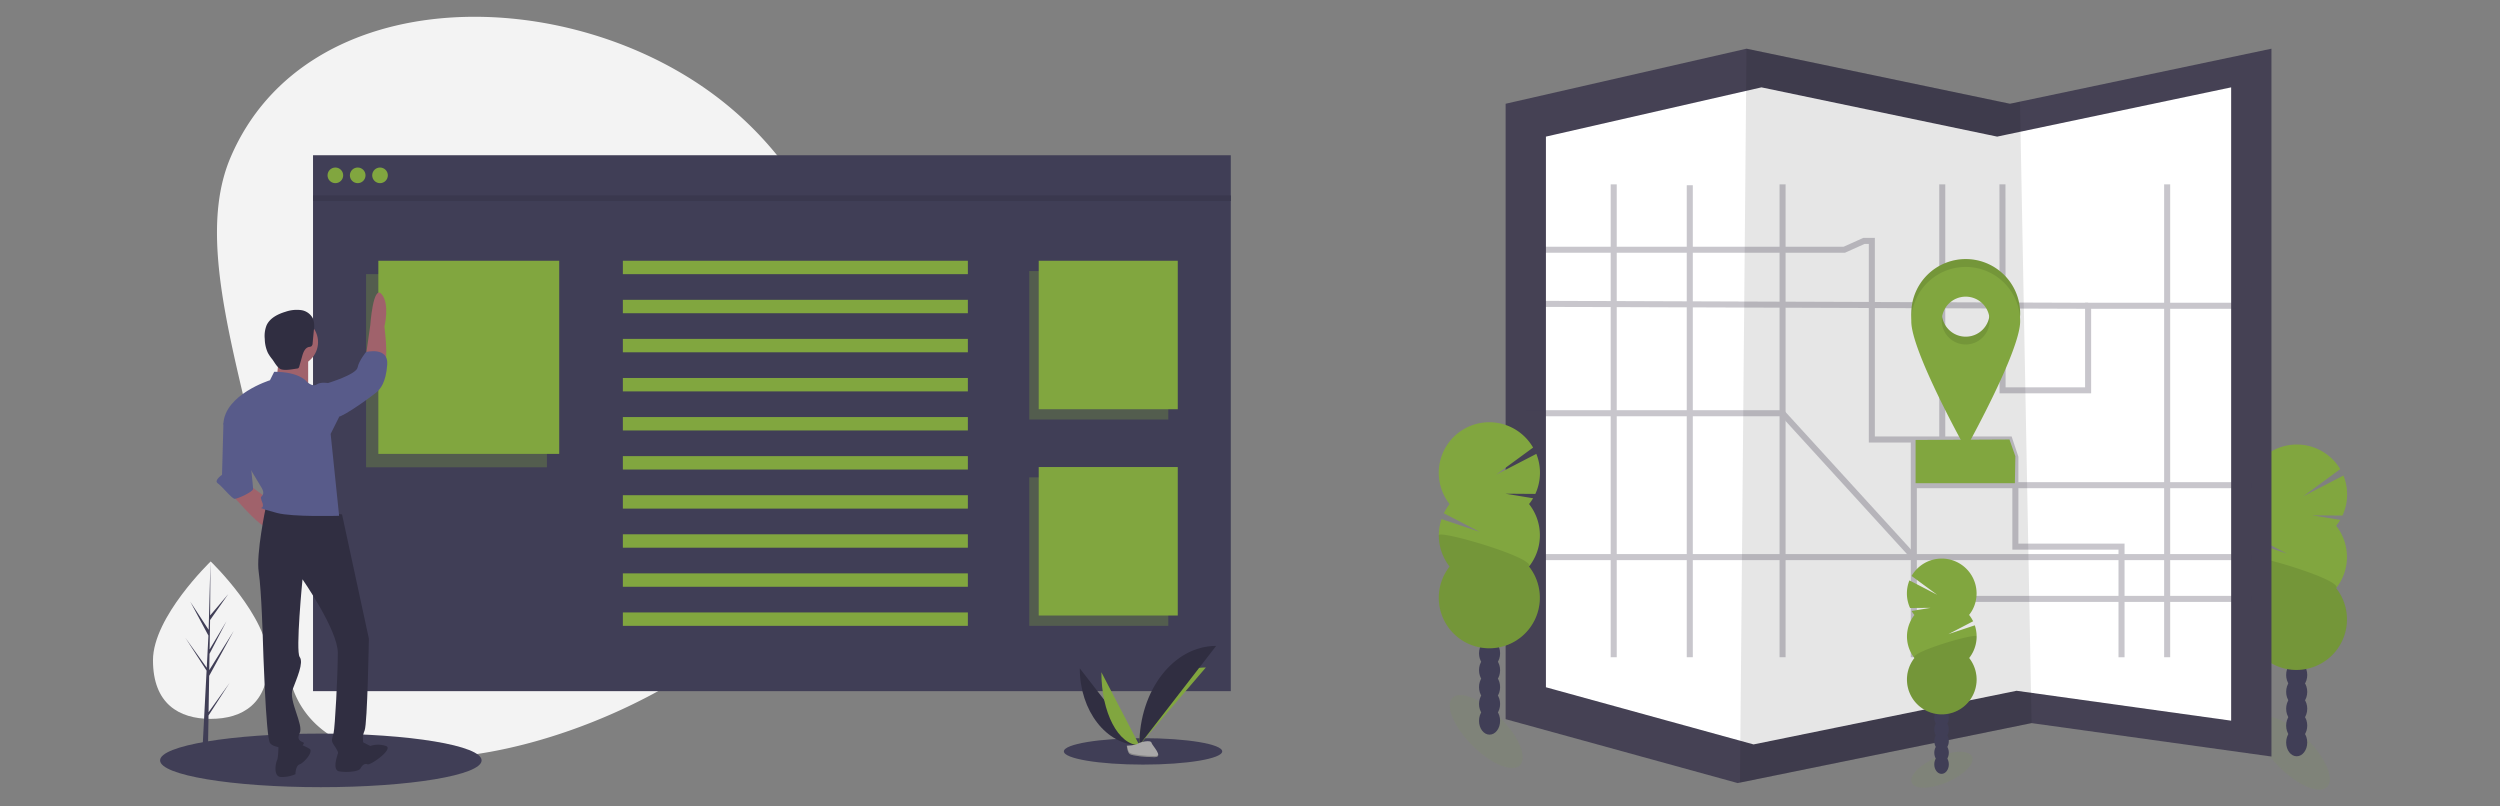 <svg id="Layer_1" data-name="Layer 1" xmlns="http://www.w3.org/2000/svg" viewBox="0 0 1240 400"><rect x="0" y="0" width="1240" height="400" fill="#808080" stroke="none"/><defs><style>.cls-1{fill:#f3f3f3;}.cls-2{fill:#403e56;}.cls-11,.cls-3,.cls-5{fill:#81a63f;}.cls-10,.cls-4{fill:#010101;}.cls-11,.cls-4{opacity:0.1;}.cls-10,.cls-11,.cls-4,.cls-5{isolation:isolate;}.cls-14,.cls-5{opacity:0.3;}.cls-6{fill:#a0626b;}.cls-7{fill:#302e41;}.cls-8{fill:#585b8a;}.cls-9{fill:#a9a8a8;}.cls-10{opacity:0.2;}.cls-12{fill:#454154;}.cls-13{fill:#fff;}.cls-15{fill:none;stroke:#454154;stroke-miterlimit:10;stroke-width:3px;}</style></defs><title>sitemap</title><path class="cls-1" d="M133.11,327.48c0,21.55-12.81,29.08-28.61,29.08S75.88,349,75.88,327.48s28.62-49,28.62-49S133.11,305.93,133.11,327.48Z"/><polygon class="cls-2" points="103.45 353.26 103.75 335.23 115.94 312.91 103.79 332.39 103.92 324.29 112.33 308.14 103.96 322.14 103.96 322.14 104.2 307.55 113.2 294.7 104.23 305.26 104.38 278.51 103.45 313.92 103.53 312.46 94.38 298.45 103.38 315.26 102.53 331.55 102.5 331.12 91.95 316.38 102.47 332.65 102.36 334.69 102.34 334.72 102.35 334.88 100.19 376.21 103.08 376.21 103.43 354.87 113.92 338.64 103.45 353.26"/><path class="cls-1" d="M358.75,50.56A174,174,0,0,1,386.39,295c-59.87,75.14-242.21,123.69-244.45,27.64C139.69,226,90,135.41,114.3,78.2,151.93-10.19,283.61-9.31,358.75,50.56Z"/><ellipse class="cls-2" cx="159.14" cy="377.15" rx="79.74" ry="13.29"/><ellipse class="cls-2" cx="566.95" cy="372.69" rx="39.27" ry="6.55"/><rect class="cls-2" x="155.26" y="96.93" width="455.21" height="245.88"/><rect class="cls-2" x="155.26" y="77" width="455.21" height="22.7"/><circle class="cls-3" cx="166.34" cy="86.97" r="3.88"/><circle class="cls-3" cx="177.42" cy="86.97" r="3.88"/><circle class="cls-3" cx="188.49" cy="86.97" r="3.88"/><rect class="cls-4" x="155.26" y="96.93" width="455.21" height="2.77"/><rect class="cls-5" x="181.57" y="135.97" width="89.71" height="95.8"/><rect class="cls-3" x="187.66" y="129.33" width="89.71" height="95.8"/><rect class="cls-5" x="510.51" y="134.44" width="68.97" height="73.65"/><rect class="cls-3" x="515.2" y="129.33" width="68.97" height="73.65"/><rect class="cls-5" x="510.51" y="236.76" width="68.97" height="73.65"/><rect class="cls-3" x="515.2" y="231.65" width="68.97" height="73.65"/><rect class="cls-3" x="308.94" y="129.33" width="171.12" height="6.65"/><rect class="cls-3" x="308.94" y="148.71" width="171.12" height="6.65"/><rect class="cls-3" x="308.94" y="168.09" width="171.12" height="6.65"/><rect class="cls-3" x="308.94" y="187.48" width="171.12" height="6.65"/><rect class="cls-3" x="308.94" y="206.86" width="171.12" height="6.65"/><rect class="cls-3" x="308.94" y="226.24" width="171.12" height="6.65"/><rect class="cls-3" x="308.94" y="245.62" width="171.12" height="6.65"/><rect class="cls-3" x="308.94" y="265.01" width="171.12" height="6.65"/><rect class="cls-3" x="308.94" y="284.39" width="171.12" height="6.65"/><rect class="cls-3" x="308.94" y="303.77" width="171.12" height="6.65"/><circle class="cls-6" cx="145.84" cy="169.69" r="11.91"/><path class="cls-6" d="M138.14,175.29s0,12.61-2.1,14,16.81,2.8,16.81,2.8V176Z"/><path class="cls-6" d="M115,245.33s13.3,15.41,16.1,15.41,5.61-10.51,5.61-10.51l-13.31-9.8Z"/><path class="cls-6" d="M181.56,176l2.1-14.71s1.4-20.31,5.61-15.4,1.4,16.1,1.4,16.1,2.1,16.11,0,18.21S181.56,176,181.56,176Z"/><path class="cls-7" d="M169.65,255.13l-37.82-3.5s-4.9,23.11-3.5,32.22,2.1,35,2.1,35,1.4,46.92,3.51,49.72,9.1,2.1,11.2,3.51,5.6-2.81,5.6-3.51-4.2-.7-2.1-4.9-5.6-16.11-3.5-21.71,5.6-13.31,3.5-16.11,1.4-38.52,1.4-38.52,17.51,25.21,17.51,36.42-1.4,37.12-2.1,39.92-1.4,3.5,0,5.6,2.8,4.21,2.1,4.91,12.61,0,12.61-4.21-.7-4.2.7-7.7,2.1-45.52,2.1-45.52Z"/><path class="cls-8" d="M136,184.4l-2.1,4.2s-22.42,7-23.12,21.71l18.91,31.52s1.4,2.1.7,3.5-1.4.7-.7,2.8.7,1.4.7,2.8-2.1.7,0,1.4-.7,0,7,2.1,30.81,1.4,30.81,1.4l-4.2-40.62,4.2-8.4L162.65,190s-3.5-.7-5.6.7-4.9-1.4-4.9-1.4S148.64,184.4,136,184.4Z"/><path class="cls-8" d="M159.15,190.7l3.5-.7s14-4.2,14.71-7.7,4.2-7.71,4.2-7.71,11.21-2.8,10.51,6.3-3.51,11.91-4.91,13.31-16.8,12.61-19.61,12.61S159.15,190.7,159.15,190.7Z"/><path class="cls-8" d="M112.22,207.51l-1.4,2.8-.7,25.21s-4.2,2.8-2.1,4.21,7,7.7,8.41,7.7,9.1-3.5,9.1-4.9-1.4-14-1.4-14Z"/><path class="cls-7" d="M138.14,368.59s0,7-.7,8.41-2.1,8.4,2.1,8.4a16.85,16.85,0,0,0,7-1.4s0-4.2,2.1-4.9,7-6.3,4.91-7.7a34.08,34.08,0,0,0-6.31-2.81Z"/><path class="cls-7" d="M168.25,372.1s-4.2,9.8,0,10.5,9.81,0,10.51-1.4,2.1-2.8,3.5-2.1,13.31-7.7,9.11-9.11a12.25,12.25,0,0,0-7.71,0l-4.2-2.1Z"/><path class="cls-7" d="M147.35,182.81a1.29,1.29,0,0,0,.57-.16,1.49,1.49,0,0,0,.53-.91l1.43-5.07c.54-1.93,1.41-4.17,3.37-4.58a3.23,3.23,0,0,0,1.18-.31,2.05,2.05,0,0,0,.64-1.58l.61-6.55a11.88,11.88,0,0,0-.29-5.28,7.75,7.75,0,0,0-6-4.55,17,17,0,0,0-7.76.81c-3.81,1.14-7.76,3.11-9.41,6.73a14.27,14.27,0,0,0-.89,6.78,16.92,16.92,0,0,0,1.55,6.89,20,20,0,0,0,2.1,3.09c1.18,1.53,2.63,4.52,4.59,5.09C141.78,183.85,145.11,183.1,147.35,182.81Z"/><path class="cls-7" d="M535.57,331.5c0,21.06,13.22,38.1,29.54,38.1"/><path class="cls-3" d="M565.11,369.6c0-21.3,14.75-38.53,33-38.53"/><path class="cls-3" d="M546.28,333.41c0,20,8.42,36.19,18.83,36.19"/><path class="cls-7" d="M565.11,369.6c0-27.21,17-49.23,38.1-49.23"/><path class="cls-9" d="M558.9,369.87s4.19-.13,5.45-1,6.44-2,6.76-.53,6.29,7.17,1.56,7.21-11-.74-12.25-1.51S558.9,369.87,558.9,369.87Z"/><path class="cls-10" d="M572.76,375c-4.73,0-11-.74-12.25-1.51-1-.58-1.34-2.68-1.47-3.65h-.14s.26,3.38,1.52,4.14,7.52,1.55,12.25,1.51c1.37,0,1.84-.5,1.81-1.22C574.29,374.74,573.77,375,572.76,375Z"/><ellipse class="cls-11" cx="1137.48" cy="373.57" rx="9.75" ry="23.66" transform="translate(69.01 913.74) rotate(-45)"/><ellipse class="cls-2" cx="1139.16" cy="368.27" rx="5.23" ry="6.85"/><ellipse class="cls-2" cx="1139.16" cy="359.89" rx="5.23" ry="6.85"/><ellipse class="cls-2" cx="1139.16" cy="351.52" rx="5.23" ry="6.85"/><ellipse class="cls-2" cx="1139.16" cy="343.15" rx="5.23" ry="6.85"/><ellipse class="cls-2" cx="1139.16" cy="334.78" rx="5.23" ry="6.85"/><ellipse class="cls-2" cx="1139.16" cy="326.4" rx="5.23" ry="6.85"/><ellipse class="cls-2" cx="1139.16" cy="318.03" rx="5.23" ry="6.85"/><path class="cls-3" d="M1158.74,260.74a24.15,24.15,0,0,0,2-2.87l-13.75-2.26,14.88.11a25.11,25.11,0,0,0,.48-19.86l-20,10.35,18.39-13.53a25.07,25.07,0,0,0-43.41,25.08,25.91,25.91,0,0,0,2,3,24.72,24.72,0,0,0-2.85,4.56l17.84,9.27-19-6.39a25.06,25.06,0,0,0,4,23.54,25.06,25.06,0,1,0,39.4,0,25.07,25.07,0,0,0,0-31Z"/><path class="cls-4" d="M1114,276.23a25,25,0,0,0,5.36,15.5,25.06,25.06,0,1,0,39.4,0C1162.1,287.47,1114,273.42,1114,276.23Z"/><polygon class="cls-12" points="1126.64 24.15 1126.64 375.24 1007.66 358.66 863.03 388.17 861.87 388.4 746.79 356.71 746.79 51.46 866.26 24.15 996.94 51.46 1001.91 50.41 1126.64 24.15"/><polygon class="cls-13" points="1106.65 43.33 1106.65 357.45 1000.2 342.62 870.79 369.02 869.75 369.23 766.78 340.88 766.78 67.76 873.68 43.33 990.6 67.76 995.04 66.82 1106.65 43.33"/><polygon class="cls-4" points="1007.66 358.66 863.03 388.17 866.26 24.15 996.94 51.46 1001.91 50.41 1007.66 358.66"/><g class="cls-14"><polyline class="cls-15" points="993.22 91.44 993.28 193.6 1035.7 193.6 1035.7 151.66 1108.36 151.66 1116.89 140.72"/><polyline class="cls-15" points="757.03 123.87 914.77 123.87 924.53 119.48 928.43 119.48 928.43 217.98 996.69 217.98 999.62 226.76 999.62 271.13 1052.28 271.13 1052.28 325.99"/><line class="cls-15" x1="949.26" y1="325.99" x2="949.26" y2="217.98"/><line class="cls-15" x1="1116.89" y1="297.05" x2="949.26" y2="297.05"/><line class="cls-15" x1="1074.91" y1="91.44" x2="1074.91" y2="325.99"/><line class="cls-15" x1="756.54" y1="276.32" x2="1116.89" y2="276.32"/><line class="cls-15" x1="800.4" y1="325.99" x2="800.4" y2="91.44"/><line class="cls-15" x1="884.16" y1="91.44" x2="884.16" y2="325.99"/><line class="cls-15" x1="757.03" y1="150.69" x2="1035.7" y2="151.67"/><line class="cls-15" x1="838.13" y1="91.87" x2="838.13" y2="325.99"/><polyline class="cls-15" points="756.54 204.97 884.16 204.97 949.26 276.32"/><line class="cls-15" x1="963.36" y1="91.44" x2="963.36" y2="217.98"/><line class="cls-15" x1="949.26" y1="240.65" x2="1116.89" y2="240.65"/></g><polygon class="cls-3" points="999.38 239.68 950.13 239.68 950.13 218.22 996.69 217.98 999.62 226.27 999.38 239.68"/><path class="cls-3" d="M975,128.5a27,27,0,0,0-27,27c0,14.89,27,63.25,27,63.25s27-48.34,27-63.25A27,27,0,0,0,975,128.5ZM975,167a11.86,11.86,0,1,1,11.86-11.86A11.86,11.86,0,0,1,975,167Z"/><path class="cls-4" d="M975,128.5a27,27,0,0,0-27,27c0,14.89,27,63.25,27,63.25s27-48.34,27-63.25A27,27,0,0,0,975,128.5ZM975,167a11.86,11.86,0,1,1,11.86-11.86A11.86,11.86,0,0,1,975,167Z"/><path class="cls-3" d="M975,132.4a27,27,0,0,0-27,27c0,14.89,27,63.25,27,63.25s27-48.34,27-63.25A27,27,0,0,0,975,132.4Zm0,38.46A11.86,11.86,0,1,1,986.85,159,11.86,11.86,0,0,1,975,170.86Z"/><ellipse class="cls-11" cx="963.2" cy="381.78" rx="16.31" ry="6.72" transform="translate(-72.46 412.13) rotate(-23.3)"/><ellipse class="cls-2" cx="963.01" cy="379.12" rx="3.61" ry="4.72"/><ellipse class="cls-2" cx="963.01" cy="373.35" rx="3.61" ry="4.72"/><ellipse class="cls-2" cx="963.01" cy="367.58" rx="3.61" ry="4.72"/><ellipse class="cls-2" cx="963.01" cy="361.81" rx="3.61" ry="4.72"/><ellipse class="cls-2" cx="963.01" cy="356.04" rx="3.61" ry="4.72"/><ellipse class="cls-2" cx="963.01" cy="350.27" rx="3.61" ry="4.72"/><ellipse class="cls-2" cx="963.01" cy="344.5" rx="3.61" ry="4.72"/><path class="cls-3" d="M949.51,305a17.36,17.36,0,0,1-1.35-1.95l9.48-1.56-10.24.08a17.37,17.37,0,0,1-.33-13.69L960.82,295l-12.68-9.32A17.28,17.28,0,0,1,978.06,303a18.8,18.8,0,0,1-1.39,2,17,17,0,0,1,2,3.15l-12.29,6.39,13.12-4.38a17.28,17.28,0,0,1-2.79,16.22,17.27,17.27,0,1,1-27.15,0,17.27,17.27,0,0,1,0-21.36Z"/><path class="cls-4" d="M980.36,315.68a17.18,17.18,0,0,1-3.7,10.68,17.27,17.27,0,1,1-27.15,0C947.19,323.43,980.36,313.75,980.36,315.68Z"/><ellipse class="cls-11" cx="737.15" cy="362.84" rx="9.75" ry="23.66" transform="translate(-40.66 627.52) rotate(-45)"/><ellipse class="cls-2" cx="738.82" cy="357.54" rx="5.23" ry="6.85"/><ellipse class="cls-2" cx="738.82" cy="349.17" rx="5.23" ry="6.85"/><ellipse class="cls-2" cx="738.82" cy="340.79" rx="5.23" ry="6.85"/><ellipse class="cls-2" cx="738.82" cy="332.42" rx="5.23" ry="6.85"/><ellipse class="cls-2" cx="738.82" cy="324.05" rx="5.23" ry="6.85"/><ellipse class="cls-2" cx="738.82" cy="315.68" rx="5.23" ry="6.85"/><ellipse class="cls-2" cx="738.82" cy="307.3" rx="5.23" ry="6.85"/><path class="cls-3" d="M758.41,250a24.15,24.15,0,0,0,2-2.87l-13.75-2.26,14.87.11a25.15,25.15,0,0,0,.49-19.86l-20,10.35L760.41,222A25.06,25.06,0,1,0,719,250a25.39,25.39,0,0,0-2.86,4.57L734,263.84l-19-6.39A25.11,25.11,0,0,0,719,281a25.06,25.06,0,1,0,39.4,0,25,25,0,0,0,0-31Z"/><path class="cls-4" d="M713.65,265.5A24.94,24.94,0,0,0,719,281a25.06,25.06,0,1,0,39.4,0C761.77,276.74,713.65,262.69,713.65,265.5Z"/></svg>